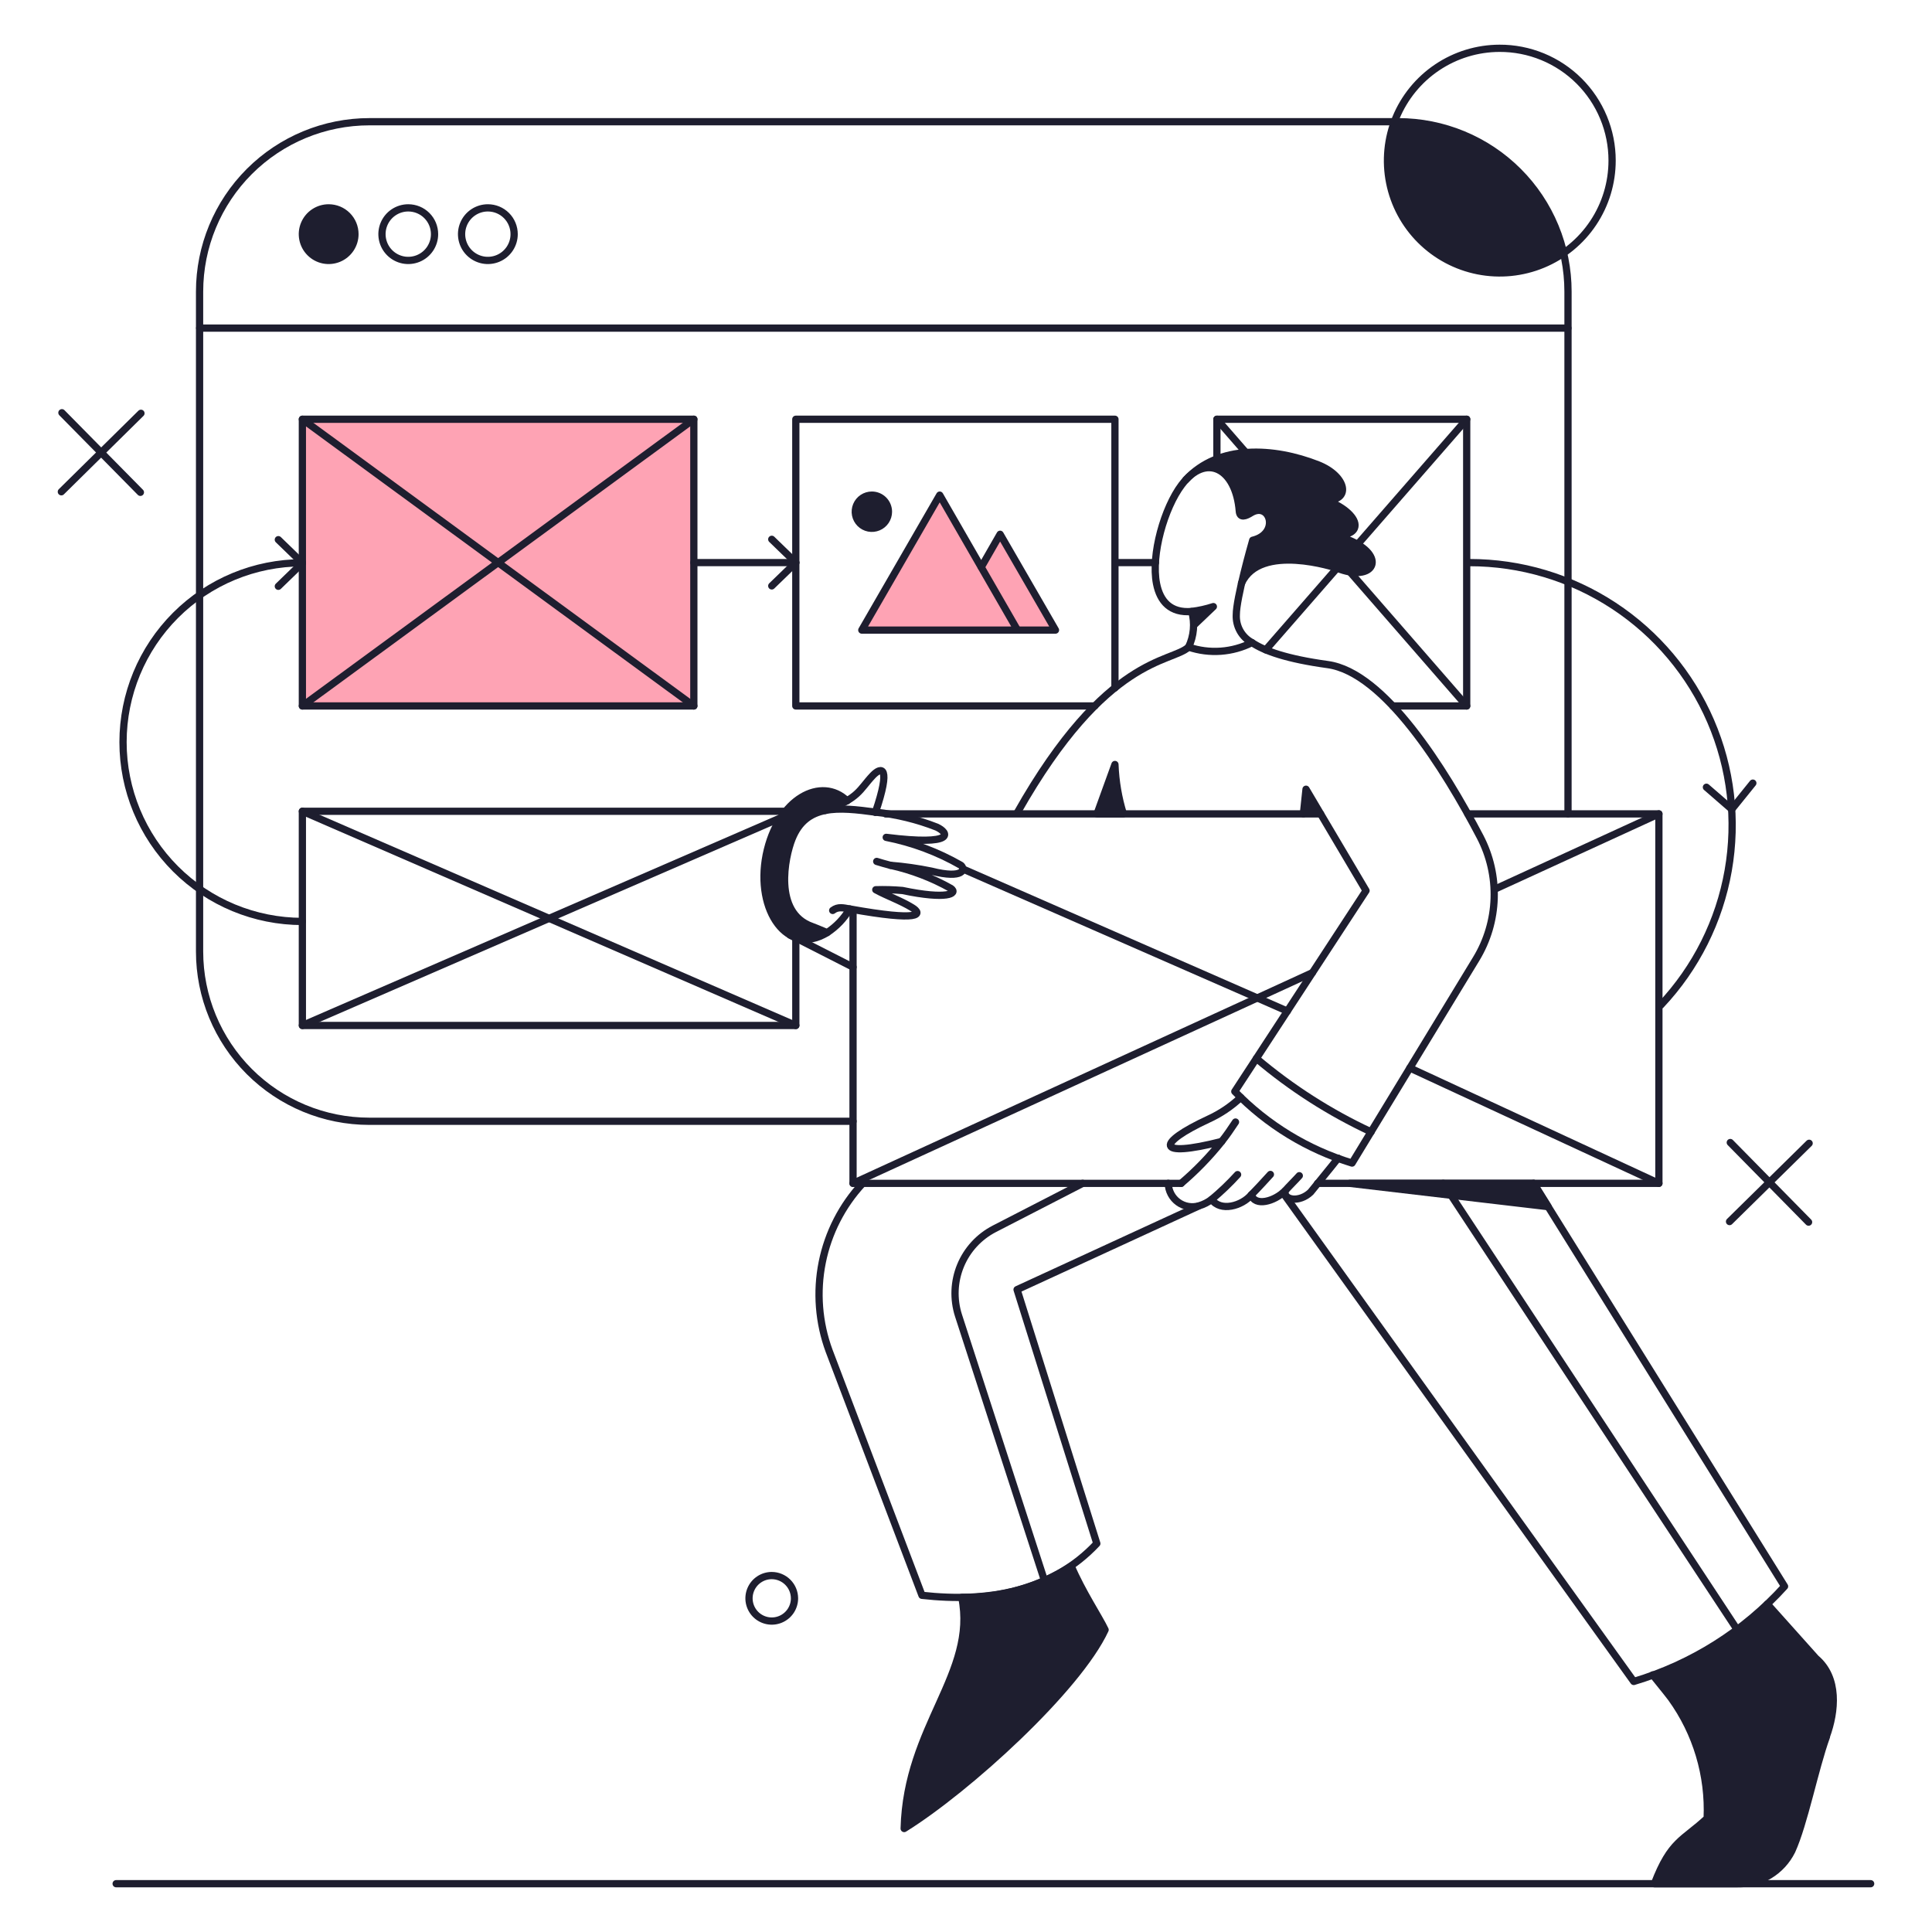 <?xml version="1.0" encoding="UTF-8"?> <svg xmlns="http://www.w3.org/2000/svg" fill="none" viewBox="0 0 200 200" stroke-width="0.75"><g><g><path fill="#fea3b4" d="M103.531 55.308L101.594 58.747L97.279 51.255L89.213 65.226H109.263L103.531 55.308Z"></path><path fill="#fea3b4" d="M71.826 73.08H31.302V43.401H71.826V73.08Z"></path></g><g><path fill="#1e1e2f" d="M158.76 122.501H139.733L160.284 124.913L158.76 122.501Z"></path><path fill="#1e1e2f" d="M135.198 81.706L134.928 84.253H136.703L135.198 81.706Z"></path><path fill="#1e1e2f" d="M115.438 79.14L113.585 84.253H116.285C115.76 82.598 115.475 80.876 115.438 79.14V79.14Z"></path><path fill="#1e1e2f" d="M91.972 52.973C91.972 53.313 91.871 53.645 91.682 53.928C91.494 54.21 91.225 54.43 90.911 54.56C90.597 54.69 90.252 54.724 89.918 54.658C89.585 54.592 89.279 54.428 89.039 54.188C88.799 53.947 88.635 53.641 88.569 53.308C88.503 52.974 88.537 52.629 88.667 52.315C88.797 52.001 89.018 51.733 89.3 51.544C89.583 51.355 89.915 51.255 90.255 51.255C90.71 51.256 91.147 51.437 91.468 51.759C91.79 52.081 91.971 52.518 91.972 52.973Z"></path><path fill="#1e1e2f" d="M187.957 171.67C184.048 167.299 185.135 168.537 182.978 166.016C179.558 169.265 175.505 171.774 171.072 173.387C173.666 176.651 176.951 180.268 176.706 188.227C174.198 190.562 172.963 190.527 171.245 195H179.871C181.033 195.025 182.178 194.718 183.173 194.116C184.167 193.514 184.969 192.641 185.486 191.6C186.779 188.782 187.86 183.128 189.076 179.771C190.081 176.944 190.265 173.609 187.957 171.67Z"></path><path fill="#1e1e2f" d="M110.884 162.118C107.513 164.297 103.57 165.425 99.556 165.359C101.138 173.213 93.864 178.659 93.593 189.288C100.174 185.197 111.559 174.834 114.393 168.717C113.8 167.444 112 164.742 110.884 162.118Z"></path><path fill="#1e1e2f" d="M125.607 62.8C124.879 63.037 124.129 63.205 123.369 63.3C123.515 63.774 123.574 64.271 123.543 64.766L125.607 62.8Z"></path><path fill="#1e1e2f" d="M81.309 89.411C81.936 85.185 83.576 84.316 85.373 83.925C86.174 83.655 86.949 83.312 87.688 82.9C87.225 82.413 86.632 82.072 85.978 81.917C85.325 81.762 84.641 81.8 84.009 82.027C81.472 82.874 79.848 85.872 79.309 88.515C78.48 92.722 80.023 96.581 82.783 97.141C83.756 97.313 84.758 97.106 85.583 96.562C84.811 96.253 84.136 95.962 84.02 95.925C81.216 94.908 80.951 91.824 81.309 89.411Z"></path><path fill="#1e1e2f" d="M139.521 55.867C139.148 55.716 138.621 55.488 138.139 55.322C139.17 55.441 139.996 55.211 140.215 54.671C140.662 53.571 138.734 52.355 137.562 51.905C139.802 51.735 139.262 49.205 136.452 48.091C132.507 46.557 127.309 46.003 123.83 48.682C125.93 47.505 127.996 49.341 128.29 52.915C128.346 53.636 128.79 53.471 129.563 53.031C131.493 51.931 132.477 55.231 129.679 55.906C129.568 56.282 128.404 60.641 128.386 60.711C130.046 56.003 138.344 58.801 138.363 58.801C140.042 59.476 141.663 59.36 141.991 58.55C142.319 57.74 141.219 56.543 139.521 55.867Z"></path><path fill="#1e1e2f" d="M36.744 24.239C36.744 24.777 36.584 25.303 36.285 25.751C35.986 26.198 35.562 26.547 35.064 26.753C34.567 26.959 34.02 27.013 33.492 26.908C32.964 26.803 32.48 26.544 32.099 26.163C31.718 25.782 31.459 25.298 31.354 24.77C31.249 24.242 31.303 23.695 31.509 23.198C31.715 22.701 32.064 22.276 32.511 21.977C32.959 21.677 33.485 21.518 34.023 21.518C34.38 21.518 34.734 21.588 35.065 21.724C35.395 21.861 35.695 22.061 35.948 22.314C36.201 22.567 36.401 22.867 36.538 23.197C36.674 23.527 36.744 23.881 36.744 24.239V24.239Z"></path><path fill="#1e1e2f" d="M144.75 12.6H144.326C143.474 14.92 143.382 17.452 144.065 19.827C144.748 22.203 146.169 24.3 148.124 25.813C150.078 27.327 152.464 28.179 154.935 28.246C157.406 28.312 159.834 27.591 161.867 26.185C160.961 22.323 158.778 18.881 155.671 16.415C152.565 13.95 148.716 12.605 144.75 12.6V12.6Z"></path></g><g><path stroke="#1e1e2f" stroke-linecap="round" stroke-linejoin="round" d="M82.382 97.105V106.156H31.302V83.983H81.359"></path><path stroke="#1e1e2f" stroke-linecap="round" stroke-linejoin="round" d="M81.783 96.797L88.306 100.116"></path><path stroke="#1e1e2f" stroke-linecap="round" stroke-linejoin="round" d="M139.733 122.501L160.265 124.913L158.76 122.501H139.733Z"></path><path stroke="#1e1e2f" stroke-linecap="round" stroke-linejoin="round" d="M116.287 84.253C115.775 82.594 115.483 80.875 115.418 79.14L113.566 84.253H116.287Z"></path><path stroke="#1e1e2f" stroke-linecap="round" stroke-linejoin="round" d="M115.534 58.241H119.606"></path><path stroke="#1e1e2f" stroke-linecap="round" stroke-linejoin="round" d="M139.733 59.186L151.832 73.08"></path><path stroke="#1e1e2f" stroke-linecap="round" stroke-linejoin="round" d="M138.401 58.82L131.03 67.272"></path><path stroke="#1e1e2f" stroke-linecap="round" stroke-linejoin="round" d="M151.832 43.401L140.524 56.369"></path><path stroke="#1e1e2f" stroke-linecap="round" stroke-linejoin="round" d="M125.974 43.401L128.965 46.836"></path><path stroke="#1e1e2f" stroke-linecap="round" stroke-linejoin="round" d="M145.947 110.556L171.728 122.5"></path><path stroke="#1e1e2f" stroke-linecap="round" stroke-linejoin="round" d="M149.401 122.5L179.832 168.698"></path><path stroke="#1e1e2f" stroke-linecap="round" stroke-linejoin="round" d="M108.124 163.623L99.224 136.182C98.681 134.49 98.755 132.66 99.433 131.017C100.112 129.374 101.35 128.025 102.929 127.209L112.076 122.5"></path><path stroke="#1e1e2f" stroke-linecap="round" stroke-linejoin="round" d="M135.854 100.695L88.306 122.501"></path><path stroke="#1e1e2f" stroke-linecap="round" stroke-linejoin="round" d="M99.653 89.946L133.268 104.67"></path><path stroke="#1e1e2f" stroke-linecap="round" stroke-linejoin="round" d="M88.306 116.075H38.23C33.57 116.074 29.101 114.221 25.806 110.926C22.511 107.63 20.66 103.16 20.66 98.5V30.183C20.662 25.519 22.516 21.047 25.814 17.75C29.113 14.453 33.585 12.601 38.249 12.6H144.749C147.057 12.601 149.342 13.056 151.474 13.939C153.606 14.823 155.544 16.118 157.175 17.751C158.807 19.383 160.101 21.321 160.983 23.454C161.866 25.586 162.32 27.872 162.319 30.18V84.25"></path><path stroke="#1e1e2f" stroke-linecap="round" stroke-linejoin="round" d="M151.948 84.253H171.728V122.5H136.394"></path><path stroke="#1e1e2f" stroke-linecap="round" stroke-linejoin="round" d="M171.728 84.253L154.688 92.069"></path><path stroke="#1e1e2f" stroke-linecap="round" stroke-linejoin="round" d="M125.974 47.473V43.401H151.832V73.08H144.191"></path><path stroke="#1e1e2f" stroke-linecap="round" stroke-linejoin="round" d="M113.334 73.08H82.382V43.401H115.418V71.209"></path><path stroke="#1e1e2f" stroke-linecap="round" stroke-linejoin="round" d="M97.279 51.255L105.326 65.226H89.213L97.279 51.255Z"></path><path stroke="#1e1e2f" stroke-linecap="round" stroke-linejoin="round" d="M101.582 58.704L103.531 55.308L109.263 65.226H105.326"></path><path stroke="#1e1e2f" stroke-linecap="round" stroke-linejoin="round" d="M91.972 52.973C91.972 53.313 91.871 53.645 91.682 53.928C91.493 54.21 91.225 54.43 90.911 54.56C90.597 54.69 90.252 54.724 89.918 54.658C89.585 54.592 89.279 54.428 89.039 54.188C88.799 53.947 88.635 53.641 88.569 53.308C88.503 52.974 88.537 52.629 88.667 52.315C88.797 52.001 89.017 51.733 89.3 51.544C89.583 51.355 89.915 51.255 90.255 51.255C90.71 51.256 91.146 51.437 91.468 51.759C91.79 52.081 91.971 52.518 91.972 52.973Z"></path><path stroke="#1e1e2f" stroke-linecap="round" stroke-linejoin="round" d="M31.302 83.983L82.382 106.156"></path><path stroke="#1e1e2f" stroke-linecap="round" stroke-linejoin="round" d="M80.877 84.639L31.302 106.156"></path><path stroke="#1e1e2f" stroke-linecap="round" stroke-linejoin="round" d="M123.369 63.3C123.708 64.528 123.591 65.837 123.041 66.986C124.11 67.348 125.242 67.494 126.368 67.414C127.495 67.335 128.594 67.031 129.602 66.522C129.088 66.245 128.662 65.828 128.376 65.319C128.089 64.81 127.952 64.23 127.981 63.647C127.97 61.974 129.533 56.422 129.681 55.928C132.481 55.253 131.495 51.953 129.565 53.053C128.939 53.453 128.351 53.658 128.292 52.918C127.937 48.467 124.849 46.851 122.326 50.192C120.537 52.561 119.133 57.41 119.726 60.43C120.086 62.249 121.169 63.489 123.369 63.3Z"></path><path stroke="#1e1e2f" stroke-linecap="round" stroke-linejoin="round" d="M122.269 122.501H88.306V94.365"></path><path stroke="#1e1e2f" stroke-linecap="round" stroke-linejoin="round" d="M85.411 83.905C88.953 82.626 88.943 81.77 90.351 80.278C91.258 79.333 92.262 79.278 90.622 84.099"></path><path stroke="#1e1e2f" stroke-linecap="round" stroke-linejoin="round" d="M105.326 84.1C114.55 67.794 121.285 68.643 123.041 66.984"></path><path stroke="#1e1e2f" stroke-linecap="round" stroke-linejoin="round" d="M123.58 64.728L125.607 62.795C124.878 63.032 124.129 63.2 123.369 63.295"></path><path stroke="#1e1e2f" stroke-linecap="round" stroke-linejoin="round" d="M85.624 96.546C81.577 99.046 78.168 94.325 79.313 88.518C80.513 82.585 85.081 80.347 87.688 82.903"></path><path stroke="#1e1e2f" stroke-linecap="round" stroke-linejoin="round" d="M125.434 124.16C126.386 123.367 127.282 122.51 128.116 121.594"></path><path stroke="#1e1e2f" stroke-linecap="round" stroke-linejoin="round" d="M127.9 116.152C127.417 116.885 126.954 117.56 126.472 118.159"></path><path stroke="#1e1e2f" stroke-linecap="round" stroke-linejoin="round" d="M129.544 123.678C130.104 123.118 131.244 121.878 131.512 121.578"></path><path stroke="#1e1e2f" stroke-linecap="round" stroke-linejoin="round" d="M124.064 124.855L105.287 133.5L113.542 159.787C108.882 164.769 102.252 165.914 95.442 165.147L85.832 139.847C84.75 136.917 84.502 133.744 85.116 130.682C85.73 127.619 87.181 124.787 89.309 122.5"></path><path stroke="#1e1e2f" stroke-linecap="round" stroke-linejoin="round" d="M133.036 123.272C133.257 122.997 134.372 121.878 134.503 121.709"></path><path stroke="#1e1e2f" stroke-linecap="round" stroke-linejoin="round" d="M128.52 60.377C130.448 56.138 138.344 58.801 138.363 58.801C142.316 60.391 143.651 57.53 139.54 55.867C138.938 55.616 138.319 55.41 137.687 55.25C138.922 55.501 139.965 55.289 140.215 54.671C140.544 53.861 139.428 52.701 137.765 51.989C137.551 51.897 137.332 51.819 137.108 51.757C139.926 51.95 139.448 49.295 136.433 48.11C131.862 46.31 126.146 45.991 122.758 49.665"></path><path stroke="#1e1e2f" stroke-linecap="round" stroke-linejoin="round" d="M132.825 123.485L169.125 174.063C175.131 172.272 180.531 168.868 184.737 164.221L158.76 122.5"></path><path stroke="#1e1e2f" stroke-linecap="round" stroke-linejoin="round" d="M182.95 166.053L187.976 171.67C190.349 173.677 190.021 177.15 189.056 179.775H189.076C187.86 183.132 186.776 188.787 185.486 191.604C184.969 192.645 184.167 193.518 183.173 194.12C182.178 194.722 181.033 195.029 179.871 195.004H171.264C172.982 190.527 174.217 190.566 176.726 188.231C176.925 183.779 175.611 179.391 173 175.78C172.434 175.032 171.688 174.14 171.09 173.387"></path><path stroke="#1e1e2f" stroke-linecap="round" stroke-linejoin="round" d="M114.4 168.717C111.563 174.835 100.178 185.197 93.6 189.288C93.87 178.655 101.146 173.213 99.563 165.359C103.577 165.425 107.52 164.297 110.891 162.118C112 164.742 113.8 167.444 114.4 168.717Z"></path><path stroke="#1e1e2f" stroke-linecap="round" stroke-linejoin="round" d="M20.669 33.965H162.311"></path><path stroke="#1e1e2f" stroke-linecap="round" stroke-linejoin="round" d="M36.744 24.239C36.744 24.777 36.584 25.303 36.285 25.751C35.986 26.198 35.562 26.547 35.064 26.753C34.567 26.959 34.02 27.013 33.492 26.908C32.964 26.803 32.48 26.544 32.099 26.163C31.718 25.782 31.459 25.298 31.354 24.77C31.249 24.242 31.303 23.695 31.509 23.198C31.715 22.701 32.064 22.276 32.511 21.977C32.959 21.677 33.485 21.518 34.023 21.518C34.38 21.518 34.734 21.588 35.065 21.724C35.395 21.861 35.695 22.061 35.948 22.314C36.201 22.567 36.401 22.867 36.538 23.197C36.674 23.527 36.744 23.881 36.744 24.239V24.239Z"></path><path stroke="#1e1e2f" stroke-linecap="round" stroke-linejoin="round" d="M44.984 24.239C44.984 24.777 44.824 25.303 44.525 25.751C44.226 26.198 43.801 26.547 43.304 26.753C42.807 26.959 42.26 27.013 41.732 26.908C41.204 26.803 40.719 26.544 40.339 26.163C39.958 25.782 39.699 25.298 39.594 24.77C39.489 24.242 39.543 23.695 39.749 23.198C39.955 22.701 40.304 22.276 40.751 21.977C41.199 21.677 41.725 21.518 42.263 21.518C42.62 21.518 42.974 21.588 43.305 21.724C43.635 21.861 43.935 22.061 44.188 22.314C44.441 22.567 44.641 22.867 44.778 23.197C44.914 23.527 44.984 23.881 44.984 24.239V24.239Z"></path><path stroke="#1e1e2f" stroke-linecap="round" stroke-linejoin="round" d="M53.224 24.239C53.224 24.777 53.065 25.303 52.766 25.75C52.467 26.198 52.042 26.547 51.545 26.753C51.048 26.959 50.501 27.013 49.973 26.908C49.446 26.803 48.961 26.544 48.58 26.164C48.199 25.784 47.94 25.299 47.835 24.772C47.729 24.244 47.783 23.697 47.988 23.2C48.194 22.703 48.542 22.277 48.989 21.978C49.436 21.679 49.962 21.518 50.5 21.518C50.858 21.517 51.212 21.587 51.543 21.723C51.873 21.86 52.174 22.06 52.427 22.313C52.68 22.566 52.881 22.866 53.017 23.197C53.154 23.527 53.224 23.881 53.224 24.239V24.239Z"></path><path stroke="#1e1e2f" stroke-linecap="round" stroke-linejoin="round" d="M71.826 73.08H31.302V43.401H71.826V73.08Z"></path><path stroke="#1e1e2f" stroke-linecap="round" stroke-linejoin="round" d="M31.302 43.401L71.826 73.08"></path><path stroke="#1e1e2f" stroke-linecap="round" stroke-linejoin="round" d="M71.826 43.401L31.302 73.08"></path><path stroke="#1e1e2f" stroke-linecap="round" stroke-linejoin="round" d="M12.024 195H193.649"></path><path stroke="#1e1e2f" stroke-linecap="round" stroke-linejoin="round" d="M130.065 109.571C133.665 112.622 137.656 115.178 141.933 117.171"></path><path stroke="#1e1e2f" stroke-linecap="round" stroke-linejoin="round" d="M179.118 118.274L187.223 126.514"></path><path stroke="#1e1e2f" stroke-linecap="round" stroke-linejoin="round" d="M187.281 118.352L179.041 126.456"></path><path stroke="#1e1e2f" stroke-linecap="round" stroke-linejoin="round" d="M6.409 42.726L14.533 50.966"></path><path stroke="#1e1e2f" stroke-linecap="round" stroke-linejoin="round" d="M14.591 42.784L6.351 50.908"></path><path stroke="#1e1e2f" stroke-linecap="round" stroke-linejoin="round" d="M82.382 58.241H71.826"></path><path stroke="#1e1e2f" stroke-linecap="round" stroke-linejoin="round" d="M79.892 60.653L82.382 58.241L79.892 55.829"></path><path stroke="#1e1e2f" stroke-linecap="round" stroke-linejoin="round" d="M176.648 81.494L179.273 83.771L181.453 81.069"></path><path stroke="#1e1e2f" stroke-linecap="round" stroke-linejoin="round" d="M31.3 95.388C26.377 95.388 21.655 93.432 18.173 89.951C14.692 86.469 12.736 81.748 12.736 76.824C12.736 71.9 14.692 67.179 18.173 63.697C21.655 60.216 26.377 58.26 31.3 58.26"></path><path stroke="#1e1e2f" stroke-linecap="round" stroke-linejoin="round" d="M28.813 60.692L31.302 58.279L28.813 55.867"></path><path stroke="#1e1e2f" stroke-linecap="round" stroke-linejoin="round" d="M82.247 165.456C82.247 165.922 82.109 166.377 81.851 166.765C81.592 167.152 81.224 167.454 80.794 167.632C80.364 167.811 79.89 167.858 79.433 167.767C78.976 167.676 78.557 167.452 78.227 167.123C77.898 166.793 77.673 166.374 77.582 165.917C77.491 165.46 77.538 164.986 77.716 164.556C77.894 164.126 78.196 163.758 78.584 163.499C78.971 163.24 79.426 163.102 79.892 163.102C80.516 163.104 81.113 163.353 81.554 163.794C81.995 164.235 82.244 164.832 82.247 165.456V165.456Z"></path><path stroke="#1e1e2f" stroke-linecap="round" stroke-linejoin="round" d="M155.229 5C152.93 5.005 150.685 5.692 148.776 6.974C146.867 8.255 145.382 10.074 144.506 12.199C143.631 14.325 143.405 16.662 143.858 18.916C144.31 21.17 145.421 23.239 147.049 24.862C148.677 26.485 150.75 27.588 153.005 28.034C155.26 28.479 157.597 28.246 159.72 27.363C161.843 26.481 163.656 24.989 164.931 23.076C166.206 21.164 166.886 18.916 166.884 16.617C166.885 15.088 166.583 13.574 165.997 12.162C165.411 10.75 164.552 9.467 163.469 8.388C162.386 7.309 161.101 6.454 159.687 5.872C158.273 5.291 156.758 4.994 155.229 5Z"></path><path stroke="#1e1e2f" stroke-linecap="round" stroke-linejoin="round" d="M152.122 58.241C157.429 58.239 162.62 59.791 167.055 62.704C171.491 65.618 174.976 69.766 177.081 74.638C179.187 79.509 179.82 84.89 178.903 90.117C177.987 95.344 175.56 100.188 171.922 104.052"></path><path stroke="#1e1e2f" stroke-linecap="round" stroke-linejoin="round" d="M128.444 113.605C127.456 114.537 126.322 115.299 125.086 115.862C119.73 118.347 119.529 119.934 126.476 118.162C125.216 119.741 123.807 121.195 122.269 122.504"></path><path stroke="#1e1e2f" stroke-linecap="round" stroke-linejoin="round" d="M120.937 122.5C120.947 122.884 121.045 123.261 121.225 123.601C121.404 123.941 121.661 124.235 121.973 124.459C122.285 124.683 122.645 124.832 123.025 124.894C123.404 124.956 123.793 124.929 124.16 124.815C124.621 124.676 125.053 124.454 125.434 124.159C126.321 125.471 128.56 124.859 129.544 123.677C129.891 124.931 131.917 124.39 133.036 123.271C132.843 124.271 134.542 124.506 135.68 123.407C135.931 123.078 137.861 120.743 138.517 119.894"></path><path stroke="#1e1e2f" stroke-linecap="round" stroke-linejoin="round" d="M91.683 84.253H136.703"></path><path stroke="#1e1e2f" stroke-linecap="round" stroke-linejoin="round" d="M86.2 94.249C86.759 93.825 87.3 93.979 87.956 94.095"></path><path stroke="#1e1e2f" stroke-linecap="round" stroke-linejoin="round" d="M92.185 89.58C91.664 89.444 91.185 89.309 90.757 89.174"></path><path stroke="#1e1e2f" stroke-linecap="round" stroke-linejoin="round" d="M96.411 90.178C95.016 89.892 93.604 89.692 92.185 89.578C94.375 90.064 96.481 90.87 98.437 91.97C99.189 92.492 98.072 93.159 93.42 92.183C92.502 92.104 91.581 92.078 90.66 92.105C91.818 92.742 93.227 93.224 94.423 93.958C95.523 94.633 95.349 95.425 87.959 94.093C87.382 95.081 86.583 95.92 85.624 96.544C84.852 96.216 84.176 95.944 84.061 95.907C80.026 94.498 81.248 88.707 81.996 86.837C83.443 83.213 86.774 83.554 90.66 84.078C92.823 84.31 94.945 84.829 96.97 85.622C98.208 86.195 99.016 87.59 91.741 86.683C94.461 87.218 97.075 88.196 99.479 89.578C99.923 89.946 99.824 91.036 96.411 90.178Z"></path><path stroke="#1e1e2f" stroke-linecap="round" stroke-linejoin="round" d="M129.6 66.519C130.893 67.388 133.227 68.219 137.435 68.796C143.319 69.596 149.562 79.637 153.22 86.627C154.246 88.591 154.747 90.786 154.676 93C154.605 95.215 153.964 97.373 152.814 99.267L139.964 120.4C135.356 118.997 131.18 116.447 127.827 112.99L141.412 92.2L135.198 81.7L134.928 84.247"></path></g></g></svg> 